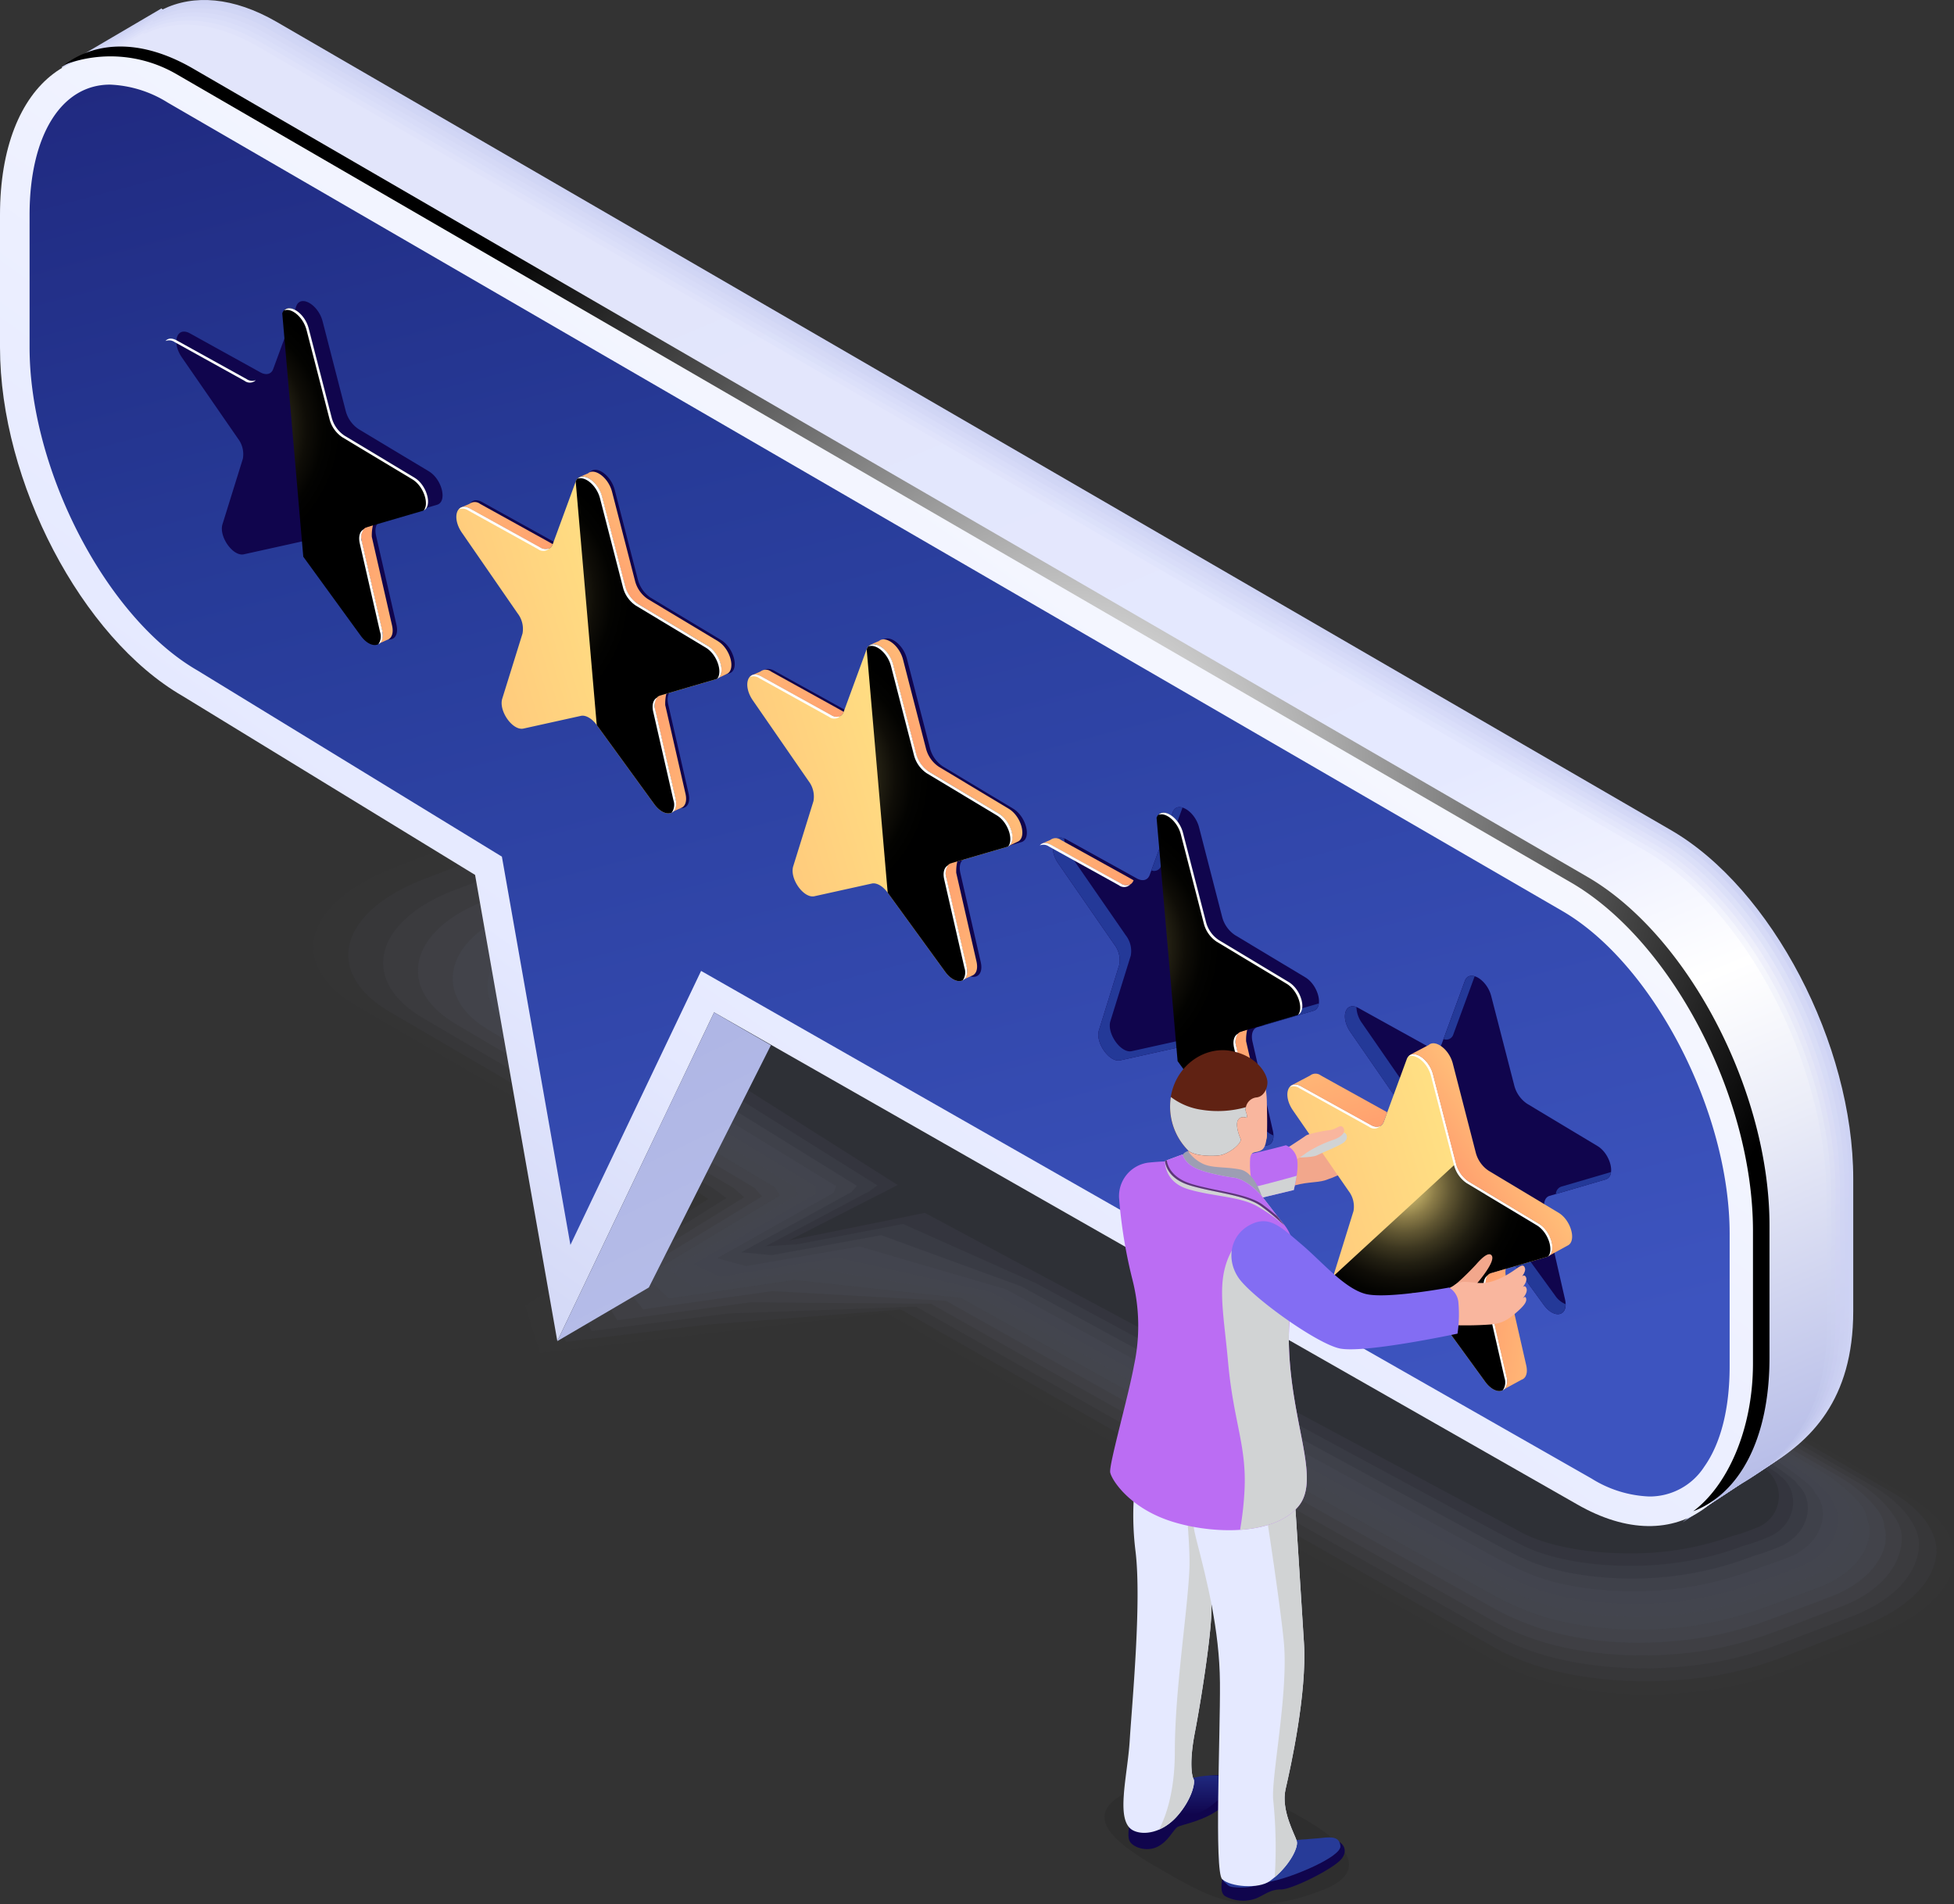 <svg xmlns="http://www.w3.org/2000/svg" xmlns:xlink="http://www.w3.org/1999/xlink" width="376.664" height="367.082" viewBox="0 0 376.664 367.082">
  <rect x="0" y="0" width="376.664" height="367.082" fill="#333333" stroke="none"/>
  <defs>
    <linearGradient id="linear-gradient" x1="0.255" y1="-0.122" x2="1.065" y2="1.526" gradientUnits="objectBoundingBox">
      <stop offset="0.152" stop-color="#d1d6f5"/>
      <stop offset="0.434" stop-color="#d2d7f6"/>
      <stop offset="0.535" stop-color="#d6daf6"/>
      <stop offset="0.722" stop-color="#c9cef1"/>
      <stop offset="0.909" stop-color="#c9cef1"/>
      <stop offset="1" stop-color="#ced3f4"/>
    </linearGradient>
    <linearGradient id="linear-gradient-2" x1="0.255" y1="-0.122" x2="1.065" y2="1.526" gradientUnits="objectBoundingBox">
      <stop offset="0.152" stop-color="#d5d9f6"/>
      <stop offset="0.434" stop-color="#d6daf8"/>
      <stop offset="0.535" stop-color="#dee2f8"/>
      <stop offset="0.682" stop-color="#cacff1"/>
      <stop offset="0.722" stop-color="#c4c9ef"/>
      <stop offset="0.909" stop-color="#c4c9ef"/>
      <stop offset="1" stop-color="#ced3f4"/>
    </linearGradient>
    <linearGradient id="linear-gradient-3" x1="0.255" y1="-0.122" x2="1.065" y2="1.526" gradientUnits="objectBoundingBox">
      <stop offset="0.152" stop-color="#d8dcf8"/>
      <stop offset="0.434" stop-color="#dadefa"/>
      <stop offset="0.518" stop-color="#e4e6fa"/>
      <stop offset="0.535" stop-color="#e7e9fa"/>
      <stop offset="0.636" stop-color="#d3d6f3"/>
      <stop offset="0.722" stop-color="#bfc4ed"/>
      <stop offset="0.909" stop-color="#bfc4ed"/>
      <stop offset="0.98" stop-color="#c9cef1"/>
      <stop offset="1" stop-color="#ced3f3"/>
    </linearGradient>
    <linearGradient id="linear-gradient-4" x1="0.255" y1="-0.122" x2="1.065" y2="1.526" gradientUnits="objectBoundingBox">
      <stop offset="0.152" stop-color="#dbdff9"/>
      <stop offset="0.434" stop-color="#dde2fb"/>
      <stop offset="0.499" stop-color="#e7e9fb"/>
      <stop offset="0.535" stop-color="#eff0fb"/>
      <stop offset="0.613" stop-color="#dbdef4"/>
      <stop offset="0.722" stop-color="#b9c0ea"/>
      <stop offset="0.909" stop-color="#b9c0ea"/>
      <stop offset="0.966" stop-color="#c3c9ee"/>
      <stop offset="1" stop-color="#cdd2f3"/>
    </linearGradient>
    <linearGradient id="linear-gradient-5" x1="0.255" y1="-0.122" x2="1.065" y2="1.526" gradientUnits="objectBoundingBox">
      <stop offset="0.152" stop-color="#dfe2fa"/>
      <stop offset="0.434" stop-color="#e1e5fd"/>
      <stop offset="0.49" stop-color="#ebedfd"/>
      <stop offset="0.535" stop-color="#f7f8fd"/>
      <stop offset="0.6" stop-color="#e3e6f6"/>
      <stop offset="0.722" stop-color="#b4bbe8"/>
      <stop offset="0.909" stop-color="#b4bbe8"/>
      <stop offset="0.957" stop-color="#bec4ec"/>
      <stop offset="1" stop-color="#cdd2f3"/>
    </linearGradient>
    <linearGradient id="linear-gradient-6" x1="0.255" y1="-0.122" x2="1.065" y2="1.526" gradientUnits="objectBoundingBox">
      <stop offset="0.152" stop-color="#e2e5fb"/>
      <stop offset="0.434" stop-color="#e5e9ff"/>
      <stop offset="0.483" stop-color="#eff1ff"/>
      <stop offset="0.535" stop-color="#fff"/>
      <stop offset="0.59" stop-color="#ebedf8"/>
      <stop offset="0.702" stop-color="#b8bee8"/>
      <stop offset="0.722" stop-color="#afb6e5"/>
      <stop offset="0.909" stop-color="#afb6e5"/>
      <stop offset="0.95" stop-color="#b9c0ea"/>
      <stop offset="1" stop-color="#cdd2f3"/>
    </linearGradient>
    <linearGradient id="linear-gradient-7" x1="-0.121" y1="1.27" x2="0.728" y2="0.217" gradientUnits="objectBoundingBox">
      <stop offset="0" stop-color="#afb6e5"/>
      <stop offset="0.145" stop-color="#b5bce8"/>
      <stop offset="0.349" stop-color="#c7cdf0"/>
      <stop offset="0.581" stop-color="#e5e9ff"/>
      <stop offset="0.855" stop-color="#f4f6ff"/>
      <stop offset="1" stop-color="#fff"/>
    </linearGradient>
    <linearGradient id="linear-gradient-8" x1="0.663" y1="1.015" x2="0.08" y2="-0.83" gradientUnits="objectBoundingBox">
      <stop offset="0.025" stop-color="#3d54bf"/>
      <stop offset="0.409" stop-color="#273b98"/>
      <stop offset="1" stop-color="#12054e"/>
      <stop offset="1" stop-color="#10054d"/>
    </linearGradient>
    <linearGradient id="linear-gradient-9" x1="0.378" y1="0.165" x2="1.847" y2="4.807" gradientUnits="objectBoundingBox">
      <stop offset="0" stop-color="#afb6e5"/>
      <stop offset="0.145" stop-color="#b5bce8"/>
      <stop offset="0.349" stop-color="#c7cdf0"/>
      <stop offset="0.581" stop-color="#e5e9ff"/>
      <stop offset="0.955" stop-color="#f4f4fb"/>
      <stop offset="1" stop-color="#f7f6fb"/>
    </linearGradient>
    <radialGradient id="radial-gradient" cx="0.606" cy="0.502" r="0.532" gradientTransform="translate(0.07) scale(0.859 1)" gradientUnits="objectBoundingBox">
      <stop offset="0" stop-color="#fff"/>
      <stop offset="1"/>
    </radialGradient>
    <linearGradient id="linear-gradient-10" x1="4.204" y1="1.497" x2="-0.326" y2="0.283" gradientUnits="objectBoundingBox">
      <stop offset="0" stop-color="#ffe585"/>
      <stop offset="1" stop-color="#ff9e6e"/>
    </linearGradient>
    <linearGradient id="linear-gradient-11" x1="-1.012" y1="-2.589" x2="0.83" y2="1.184" xlink:href="#linear-gradient-10"/>
    <linearGradient id="linear-gradient-12" x1="0.866" y1="0.171" x2="0.314" y2="0.656" xlink:href="#linear-gradient-10"/>
    <linearGradient id="linear-gradient-13" x1="0.81" y1="0.395" x2="-0.96" y2="1.068" xlink:href="#linear-gradient-10"/>
    <radialGradient id="radial-gradient-2" cx="0.081" cy="0.401" r="0.385" gradientTransform="translate(-0.657) scale(2.314 1)" gradientUnits="objectBoundingBox">
      <stop offset="0" stop-color="#ffe585"/>
      <stop offset="0.015" stop-color="#f6dd80"/>
      <stop offset="0.132" stop-color="#bdaa63"/>
      <stop offset="0.252" stop-color="#8b7c48"/>
      <stop offset="0.373" stop-color="#605632"/>
      <stop offset="0.494" stop-color="#3d3720"/>
      <stop offset="0.617" stop-color="#221f12"/>
      <stop offset="0.741" stop-color="#0f0d07"/>
      <stop offset="0.867" stop-color="#030301"/>
      <stop offset="1"/>
    </radialGradient>
    <linearGradient id="linear-gradient-14" x1="4.204" y1="1.497" x2="-0.325" y2="0.283" xlink:href="#linear-gradient-10"/>
    <linearGradient id="linear-gradient-15" x1="-1.012" y1="-2.589" x2="0.831" y2="1.184" xlink:href="#linear-gradient-10"/>
    <radialGradient id="radial-gradient-3" cx="0.081" cy="0.401" r="0.385" xlink:href="#radial-gradient-2"/>
    <linearGradient id="linear-gradient-18" x1="4.204" y1="1.497" x2="-0.326" y2="0.283" xlink:href="#linear-gradient-10"/>
    <linearGradient id="linear-gradient-19" x1="-1.012" y1="-2.589" x2="0.831" y2="1.184" xlink:href="#linear-gradient-10"/>
    <radialGradient id="radial-gradient-4" cx="0.055" cy="0.363" r="0.385" xlink:href="#radial-gradient-2"/>
    <linearGradient id="linear-gradient-22" x1="4.204" y1="1.497" x2="-0.326" y2="0.283" xlink:href="#linear-gradient-10"/>
    <radialGradient id="radial-gradient-5" cx="0.068" cy="0.363" r="0.385" xlink:href="#radial-gradient-2"/>
    <radialGradient id="radial-gradient-6" cx="0.341" cy="1.257" r="1.226" gradientTransform="matrix(-0.437, 0.559, 0.295, 0.829, -494.057, 197.594)" gradientUnits="objectBoundingBox">
      <stop offset="0.03" stop-color="#fedfcb"/>
      <stop offset="0.778" stop-color="#f9b69e"/>
      <stop offset="0.995" stop-color="#f2a78c"/>
    </radialGradient>
    <radialGradient id="radial-gradient-7" cx="0.332" cy="0.097" r="0.54" gradientTransform="translate(-0.018) scale(1.036 1)" xlink:href="#radial-gradient-2"/>
    <linearGradient id="linear-gradient-27" x1="3.374" y1="1.503" x2="-0.183" y2="0.275" xlink:href="#linear-gradient-10"/>
    <linearGradient id="linear-gradient-28" x1="-0.941" y1="-2.242" x2="0.835" y2="1.104" xlink:href="#linear-gradient-10"/>
    <linearGradient id="linear-gradient-29" x1="0.891" y1="0.138" x2="0.301" y2="0.673" xlink:href="#linear-gradient-10"/>
    <radialGradient id="radial-gradient-8" cx="0.616" cy="-0.927" r="1.845" gradientTransform="matrix(-0.451, 0.629, 0.364, 0.778, -792.919, 353.432)" gradientUnits="objectBoundingBox">
      <stop offset="0.03" stop-color="#fedfcb"/>
      <stop offset="1" stop-color="#f9b69e"/>
    </radialGradient>
    <linearGradient id="linear-gradient-30" x1="-148.834" y1="-18.052" x2="-147.812" y2="-18.052" gradientUnits="objectBoundingBox">
      <stop offset="0.025" stop-color="#836df3"/>
      <stop offset="0.985" stop-color="#bb6df3"/>
    </linearGradient>
    <linearGradient id="linear-gradient-31" x1="-130.823" y1="0.652" x2="-130.823" y2="-0.311" gradientUnits="objectBoundingBox">
      <stop offset="0.025" stop-color="#10054d"/>
      <stop offset="0.985" stop-color="#273b98"/>
    </linearGradient>
    <linearGradient id="linear-gradient-32" x1="-151.035" y1="0.5" x2="-150.035" y2="0.5" gradientUnits="objectBoundingBox">
      <stop offset="0.01" stop-color="#97a0de"/>
      <stop offset="0.16" stop-color="#9da5df"/>
      <stop offset="0.364" stop-color="#afb6e5"/>
      <stop offset="0.522" stop-color="#b5bce8"/>
      <stop offset="0.745" stop-color="#c7cdf0"/>
      <stop offset="1" stop-color="#e5e9ff"/>
    </linearGradient>
    <linearGradient id="linear-gradient-33" x1="-114.681" y1="0.849" x2="-114.484" y2="-0.51" xlink:href="#linear-gradient-31"/>
    <linearGradient id="linear-gradient-34" x1="-119.451" y1="0.5" x2="-118.451" y2="0.5" xlink:href="#linear-gradient-32"/>
    <radialGradient id="radial-gradient-9" cx="0.817" cy="0.424" r="0.618" gradientTransform="matrix(-1.345, 0, 0, 1, -332.817, 0)" xlink:href="#radial-gradient-8"/>
    <linearGradient id="linear-gradient-35" x1="-136.59" y1="0.953" x2="-137.132" y2="0.067" gradientUnits="objectBoundingBox">
      <stop offset="0.035" stop-color="#602213"/>
      <stop offset="0.571" stop-color="#6c310d"/>
      <stop offset="1" stop-color="#7a4108"/>
    </linearGradient>
    <linearGradient id="linear-gradient-36" x1="-166.959" y1="0.983" x2="-167.165" y2="0.348" gradientUnits="objectBoundingBox">
      <stop offset="0.035" stop-color="#9d9eb3"/>
      <stop offset="0.581" stop-color="#d4d1d8"/>
      <stop offset="1" stop-color="#eeebf2"/>
    </linearGradient>
    <linearGradient id="linear-gradient-37" x1="-68.042" y1="0.5" x2="-67.042" y2="0.5" xlink:href="#linear-gradient-30"/>
    <linearGradient id="linear-gradient-38" x1="-111.883" y1="1.689" x2="-111.478" y2="-0.055" xlink:href="#linear-gradient-30"/>
    <radialGradient id="radial-gradient-10" cx="0.456" cy="0.618" r="0.736" gradientTransform="matrix(-0.548, 0, 0, 1, -172.742, 0)" xlink:href="#radial-gradient"/>
    <radialGradient id="radial-gradient-11" cx="-0.182" cy="-0.284" r="1.766" gradientTransform="matrix(-0.77, -0.462, 0.402, -0.887, 1068.742, 554.115)" xlink:href="#radial-gradient-6"/>
    <radialGradient id="radial-gradient-12" cx="0.497" cy="1.041" r="1.042" gradientTransform="matrix(-0.306, -0.874, 0.549, -0.486, 205.443, 197.781)" gradientUnits="objectBoundingBox">
      <stop offset="0.03" stop-color="#feeadd"/>
      <stop offset="1" stop-color="#f9b69e"/>
    </radialGradient>
    <linearGradient id="linear-gradient-39" x1="41.651" y1="-4.95" x2="41.9" y2="-5.725" xlink:href="#linear-gradient-30"/>
  </defs>
  <g id="IMAGE" transform="translate(-375.957 -83.083)">
    <g id="Group_11803" data-name="Group 11803" transform="translate(436.398 239.156)" opacity="0.5">
      <path id="Path_25795" data-name="Path 25795" d="M726.07,325.151,616.506,262.1,506.94,199.046c-13.6-7.873-38.728-8.733-56.117-1.922l-17.139,6.714c-17.386,6.811-20.454,18.714-6.848,26.585l64.18,37.311-31.823,20.424,2.828,9.048,66.668-7.756,117.278,67.079c13.6,7.873,38.728,8.733,56.114,1.922l17.139-6.712C736.609,344.926,739.675,333.024,726.07,325.151Z" transform="translate(-418.341 -192.529)" fill="#969dc5" opacity="0.024"/>
      <path id="Path_25796" data-name="Path 25796" d="M437.47,205.114c.2-.081,2.52-.964,2.52-.964.265-.1,13.723-5.336,14.048-5.389a66.364,66.364,0,0,1,14.958-3.578c11.075-1.386,22.816-.473,31.892,2.581a41.486,41.486,0,0,1,7.48,3.318l106.153,61.1,2.94,1.693,103.21,59.407c5.475,3.169,8.617,7.511,8.5,11.4-.147,5.137-4.737,10.657-14.005,14.29-.364.145-6.309,2.451-6.309,2.451-.214.083-10.146,3.949-10.4,4a67.846,67.846,0,0,1-16.784,3.813h0c-10.39,1.074-21.206.155-29.74-2.621a42.429,42.429,0,0,1-8.064-3.5l-69.831-39.77-44.462-25.322-37.4,2.909-27.2,3.318-3.169-8.1,30.648-19.444-2.979-1.934-58.2-33.994a27.855,27.855,0,0,1-2.786-1.847C418.743,221.489,422.3,211.058,437.47,205.114Z" transform="translate(-416.336 -191.667)" fill="#8b92b7" opacity="0.067"/>
      <path id="Path_25797" data-name="Path 25797" d="M441.255,206.393c.409-.163,2.369-.881,2.369-.881.532-.208,12.978-5.005,13.629-5.111a65.715,65.715,0,0,1,14.506-3.3c10.824-1.246,22.185-.262,30.825,2.759a42.944,42.944,0,0,1,7.21,3.263l102.742,59.153,2.848,1.64,99.887,57.509c4.927,2.851,8.475,7.268,8.54,10.774.091,4.924-3.847,10.553-12.69,14.023-.729.292-6.142,2.366-6.142,2.366-.428.167-9.63,3.721-10.138,3.823a67.218,67.218,0,0,1-16.357,3.552h0c-10.21.965-20.739-.023-28.89-2.8a44.565,44.565,0,0,1-7.818-3.452l-68.009-38.557-43.3-24.549-36.1,1.313L467.931,291.3l-3.508-7.16L493.9,265.68l-2.477-1.842-55.711-32.7a29.3,29.3,0,0,1-2.671-1.765C423.684,222.271,426.944,212.007,441.255,206.393Z" transform="translate(-414.332 -190.807)" fill="#8086a9" opacity="0.11"/>
      <path id="Path_25798" data-name="Path 25798" d="M445.04,207.676c.613-.245,2.219-.8,2.219-.8.8-.311,12.231-4.673,13.206-4.831a65.1,65.1,0,0,1,14.053-3.027c10.574-1.108,21.556-.051,29.76,2.938a44.832,44.832,0,0,1,6.94,3.209l99.331,57.2,2.755,1.587L709.87,319.56c4.379,2.534,8.359,7.037,8.575,10.145.331,4.747-2.956,10.45-11.374,13.76-1.094.436-5.977,2.279-5.977,2.279-.64.251-9.111,3.494-9.874,3.646a66.5,66.5,0,0,1-15.929,3.29h0c-10.028.86-20.268-.2-28.039-2.969a47.125,47.125,0,0,1-7.572-3.4l-66.185-37.345-42.141-23.776-34.789-.281-25.677,3.451-3.85-6.218,28.3-17.483-1.977-1.754-53.215-31.41c-.777-.451-1.921-1.206-2.554-1.683C428.626,223.054,431.585,212.958,445.04,207.676Z" transform="translate(-412.327 -189.949)" fill="#757b9b" opacity="0.154"/>
      <path id="Path_25799" data-name="Path 25799" d="M448.826,208.958c.819-.327,2.068-.719,2.068-.719,1.064-.416,11.487-4.342,12.787-4.553a64.548,64.548,0,0,1,13.6-2.751c10.324-.97,20.926.158,28.693,3.114a47.77,47.77,0,0,1,6.674,3.153l95.917,55.253,2.664,1.534L704.471,317.7c3.832,2.217,8.8,6.8,8.61,9.516,1.455,4.411-2.066,10.347-10.059,13.493-1.458.583-5.81,2.193-5.81,2.193-.856.335-8.595,3.266-9.611,3.469a65.917,65.917,0,0,1-15.5,3.029h0c-9.831.924-19.8-.381-27.187-3.143a50.365,50.365,0,0,1-7.325-3.353l-64.361-36.13-40.98-23L498.761,281.9l-24.916,3.515-4.191-5.273,27.126-16.5-1.477-1.664-50.718-30.116c-.682-.394-1.884-1.186-2.44-1.6C433.569,223.837,436.227,213.911,448.826,208.958Z" transform="translate(-410.324 -189.092)" fill="#6a708d" opacity="0.197"/>
      <path id="Path_25800" data-name="Path 25800" d="M452.613,210.246a17.5,17.5,0,0,1,1.918-.636c1.329-.521,10.739-4.011,12.365-4.275a63.553,63.553,0,0,1,13.149-2.476c10.072-.853,20.294.369,27.626,3.294a51.275,51.275,0,0,1,6.4,3.1l92.506,53.3,2.57,1.482,89.919,51.812c3.286,1.9,8.813,6.557,8.646,8.887,1.915,4.17-1.175,10.245-8.743,13.228-1.823.729-5.644,2.109-5.644,2.109-1.068.418-8.076,3.036-9.346,3.291a65.328,65.328,0,0,1-15.075,2.766h0c-9.664.645-19.328-.559-26.336-3.317a55.213,55.213,0,0,1-7.08-3.3l-62.537-34.916-39.819-22.232-32.178-3.47L476.8,282.473l-4.53-4.328,25.951-15.525-.975-1.574-48.224-28.823c-.583-.338-1.847-1.168-2.324-1.522C438.512,224.626,440.87,214.868,452.613,210.246Z" transform="translate(-408.321 -188.241)" fill="#5f647f" opacity="0.24"/>
      <path id="Path_25801" data-name="Path 25801" d="M456.4,211.536a8.269,8.269,0,0,1,1.767-.555c1.593-.625,9.994-3.681,11.944-4a63.088,63.088,0,0,1,12.7-2.2c9.822-.716,19.663.578,26.561,3.471a56.859,56.859,0,0,1,6.135,3.042l89.1,51.354,2.477,1.427,86.6,49.912c2.738,1.584,8.82,6.317,8.68,8.26,2.376,3.926-.284,10.14-7.428,12.963-2.185.874-5.476,2.022-5.476,2.022-1.282.5-7.559,2.809-9.084,3.114a64.871,64.871,0,0,1-14.645,2.506h0c-9.483.536-18.861-.737-25.486-3.491a61.531,61.531,0,0,1-6.834-3.253l-60.714-33.7-38.658-21.46-30.872-5.064-23.394,3.648-4.871-3.385L499.666,261.6l-.475-1.484-45.728-27.531c-.486-.281-1.808-1.145-2.207-1.439C443.457,225.417,445.511,215.827,456.4,211.536Z" transform="translate(-406.319 -187.39)" fill="#555971" opacity="0.284"/>
      <path id="Path_25802" data-name="Path 25802" d="M460.191,212.827c1.432-.57,1.616-.473,1.616-.473,1.86-.727,9.248-3.348,11.524-3.718a63.007,63.007,0,0,1,12.244-1.924c9.573-.576,19.033.789,25.495,3.649a64.876,64.876,0,0,1,5.867,2.988l85.683,49.4L605,264.126l83.274,48.014c2.19,1.266,8.827,6.075,8.716,7.629,2.835,3.685.606,10.039-6.113,12.7-2.55,1.02-5.311,1.937-5.311,1.937-1.494.586-7.04,2.581-8.82,2.938a64.517,64.517,0,0,1-14.217,2.243h0c-9.3.429-18.39-.915-24.635-3.665a71.806,71.806,0,0,1-6.588-3.2l-58.889-32.488-37.5-20.687-29.566-6.66L482.722,276.6l-5.212-2.441,23.6-13.564.026-1.4L457.9,232.958c-.389-.225-1.771-1.125-2.092-1.359C448.4,226.207,450.156,216.787,460.191,212.827Z" transform="translate(-404.318 -186.542)" fill="#4a4d63" opacity="0.327"/>
      <path id="Path_25803" data-name="Path 25803" d="M463.981,214.121c1.636-.652,1.466-.391,1.466-.391a84.741,84.741,0,0,1,11.1-3.44,63.184,63.184,0,0,1,11.79-1.648c9.323-.435,18.4,1,24.429,3.827.777.252,4.974,2.571,5.6,2.933l82.272,47.452,2.292,1.322,79.953,46.115c1.643.951,8.834,5.835,8.75,7,3.3,3.444,1.5,9.937-4.8,12.432-2.915,1.166-5.144,1.852-5.144,1.852a77.235,77.235,0,0,1-8.558,2.759,64.255,64.255,0,0,1-13.79,1.982h0c-9.119.322-17.919-1.1-23.783-3.839-.837-.262-5.677-2.768-6.341-3.153l-57.067-31.274-36.338-19.914-28.259-8.252-21.872,3.778-5.551-1.5,22.426-12.585.526-1.306-40.736-24.944c-.292-.17-1.736-1.1-1.978-1.278C453.344,227,454.8,217.751,463.981,214.121Z" transform="translate(-402.319 -185.697)" fill="#3f4255" opacity="0.37"/>
      <path id="Path_25804" data-name="Path 25804" d="M467.773,215.419c1.841-.734,1.315-.309,1.315-.309a69.617,69.617,0,0,1,10.682-3.16,63.9,63.9,0,0,1,11.34-1.373c9.074-.278,17.771,1.209,23.363,4.006.518.168,4.913,2.635,5.328,2.876l78.861,45.5,2.2,1.269,76.63,44.217c1.1.633,8.841,5.594,8.786,6.371,3.755,3.2,2.387,9.832-3.482,12.165a49.861,49.861,0,0,1-4.978,1.767,63.819,63.819,0,0,1-21.656,4.3h0c-8.938.215-17.45-1.273-22.932-4.013-.558-.174-5.653-2.845-6.1-3.1l-55.243-30.061L536.71,276.736l-26.953-9.848-21.111,3.845-5.892-.555L504,258.573l1.028-1.215L466.791,233.7c-.2-.113-1.7-1.081-1.861-1.2C458.29,227.8,459.449,218.717,467.773,215.419Z" transform="translate(-400.321 -184.855)" fill="#343747" opacity="0.413"/>
      <path id="Path_25805" data-name="Path 25805" d="M471.567,216.721c2.046-.816,1.165-.227,1.165-.227a57.881,57.881,0,0,1,10.262-2.882,64.538,64.538,0,0,1,10.886-1.1c8.824-.138,17.142,1.42,22.3,4.184.258.084,4.851,2.7,5.058,2.822l75.45,43.552,2.106,1.216L672.1,306.607c.548.317,8.849,5.355,8.82,5.743,4.217,2.959,3.278,9.73-2.166,11.9a33.083,33.083,0,0,1-4.811,1.68,54.466,54.466,0,0,1-8.03,2.406,64.162,64.162,0,0,1-12.936,1.459h0c-8.756.107-16.98-1.452-22.081-4.188-.279-.087-5.629-2.922-5.849-3.05L571.625,293.71l-34.016-18.37L511.961,263.9l-20.351,3.91-6.232.389,20.076-10.625,1.529-1.125-35.746-22.36c-.1-.057-1.664-1.058-1.745-1.115C463.237,228.6,464.1,219.69,471.567,216.721Z" transform="translate(-398.325 -184.018)" fill="#292b39" opacity="0.457"/>
      <path id="Path_25806" data-name="Path 25806" d="M649.82,326.54c-8.576,0-16.512-1.63-21.231-4.361l-57.2-30.634-57.2-30.635-26.16,5.311,20.93-10.682-34.881-22.1a8.648,8.648,0,0,1,1.309-15.41c2.25-.9,1.015-.144,1.015-.144a57.164,57.164,0,0,1,20.274-3.425c8.575,0,16.512,1.63,21.231,4.361l78.841,45.533,78.841,45.533a6.488,6.488,0,0,1-.85,11.635c-4.009,1.6-4.646,1.594-4.646,1.594a57.154,57.154,0,0,1-20.272,3.425Z" transform="translate(-396.357 -183.186)" fill="#1e202b" opacity="0.5"/>
    </g>
    <g id="Group_11820" data-name="Group 11820" transform="translate(375.957 83.083)">
      <g id="Group_11804" data-name="Group 11804" transform="translate(8.482)">
        <path id="Path_25807" data-name="Path 25807" d="M694.471,243.085,425.7,87.287c-8.319-4.8-15.952-5.339-21.974-2.377l-.191-.208L384.31,95.987l.071.237c6.193-3.686,14.293-3.448,23.19,1.688l268.775,155.8c19.425,11.216,35.173,41.3,35.173,67.206v25.529c0,12.589-3.74,21.834-9.8,26.761l10.719-7.059c9.01-5.165,17.2-13.2,17.2-30.329V310.287C729.644,284.388,713.9,254.3,694.471,243.085Z" transform="translate(-380.88 -83.083)" fill="#ced3f4"/>
        <path id="Path_25808" data-name="Path 25808" d="M693.816,243.51,425.262,87.839c-8.312-4.8-15.939-5.335-21.955-2.376l-.191-.207L383.909,96.532l.071.237c6.189-3.683,14.282-3.445,23.171,1.687L675.705,254.126c19.41,11.207,35.144,41.269,35.144,67.152v25.509c0,12.578-3.738,21.814-9.787,26.738l10.709-7.053c9-5.161,17.187-13.185,17.187-30.3v-25.51C728.959,284.779,713.226,254.714,693.816,243.51Z" transform="translate(-381.051 -82.846)" fill="url(#linear-gradient)"/>
        <path id="Path_25809" data-name="Path 25809" d="M693.161,243.933,424.827,88.391c-8.305-4.8-15.924-5.329-21.937-2.373l-.191-.208L383.508,97.077l.071.237c6.183-3.681,14.27-3.442,23.151,1.686L675.066,254.543c19.394,11.2,35.114,41.235,35.114,67.095v25.489c0,12.568-3.735,21.8-9.778,26.717l10.7-7.047c9-5.157,17.172-13.174,17.172-30.279v-25.49C728.276,285.169,712.555,255.13,693.161,243.933Z" transform="translate(-381.222 -82.61)" fill="url(#linear-gradient-2)"/>
        <path id="Path_25810" data-name="Path 25810" d="M692.506,244.358,424.393,88.943c-8.3-4.791-15.912-5.325-21.919-2.37l-.191-.208L383.108,97.621l.07.237c6.179-3.678,14.259-3.44,23.133,1.684L674.425,254.958c19.378,11.189,35.086,41.2,35.086,67.04v25.467c0,12.558-3.73,21.78-9.77,26.7l10.692-7.042c8.988-5.152,17.158-13.162,17.158-30.255V311.4C727.592,285.56,711.884,255.545,692.506,244.358Z" transform="translate(-381.392 -82.373)" fill="url(#linear-gradient-3)"/>
        <path id="Path_25811" data-name="Path 25811" d="M691.851,244.783,423.958,89.494c-8.291-4.787-15.9-5.32-21.9-2.369l-.191-.208L382.707,98.166l.07.237c6.175-3.675,14.247-3.437,23.114,1.683L673.786,255.374c19.361,11.179,35.056,41.168,35.056,66.985V347.8c0,12.548-3.728,21.763-9.761,26.674l10.682-7.036c8.981-5.148,17.145-13.152,17.145-30.23V311.766C726.908,285.951,711.212,255.96,691.851,244.783Z" transform="translate(-381.563 -82.136)" fill="url(#linear-gradient-4)"/>
        <path id="Path_25812" data-name="Path 25812" d="M691.2,245.207,423.524,90.046c-8.285-4.783-15.886-5.316-21.884-2.367l-.191-.207-19.143,11.24.07.235c6.169-3.672,14.236-3.434,23.1,1.681l267.674,155.16c19.346,11.17,35.029,41.135,35.029,66.93v25.426c0,12.536-3.726,21.743-9.755,26.651l10.675-7.03c8.974-5.144,17.131-13.141,17.131-30.2V312.134C726.225,286.342,710.542,256.375,691.2,245.207Z" transform="translate(-381.734 -81.9)" fill="url(#linear-gradient-5)"/>
        <path id="Path_25813" data-name="Path 25813" d="M690.541,245.632,423.089,90.6c-8.278-4.779-15.873-5.312-21.865-2.364l-.19-.207-19.129,11.23.07.235c6.165-3.669,14.225-3.431,23.077,1.68L672.5,256.206c19.331,11.16,35,41.1,35,66.875v25.4c0,12.526-3.722,21.726-9.747,26.63l10.667-7.025c8.965-5.139,17.115-13.131,17.115-30.18v-25.4C725.54,286.733,709.871,256.79,690.541,245.632Z" transform="translate(-381.905 -81.663)" fill="url(#linear-gradient-6)"/>
      </g>
      <path id="Path_25814" data-name="Path 25814" d="M679.9,250.542,411.129,94.744c-19.425-11.217-35.172.689-35.172,26.59v25.532c0,25.9,15.746,55.987,35.172,67.2l56.408,34.5,15.852,89.864,30.22-63.37,166.3,94.805c19.425,11.217,35.171-.689,35.171-26.588V317.746C715.076,291.845,699.33,261.758,679.9,250.542Z" transform="translate(-375.957 -79.914)" fill="url(#linear-gradient-7)"/>
      <path id="Path_25815" data-name="Path 25815" d="M692.164,366.679a22.587,22.587,0,0,1-11.113-3.457L509.4,265.363l-25.192,52.824L471,243.338l-58.724-35.913c-17.52-10.115-32.321-38.628-32.321-62.265V119.63c0-15.253,6.085-25.108,15.505-25.108a22.593,22.593,0,0,1,11.112,3.457L675.338,253.773c17.529,10.121,32.329,38.634,32.329,62.269v25.53c0,8.143-1.686,14.832-4.878,19.344A12.519,12.519,0,0,1,692.164,366.679Z" transform="translate(-374.253 -78.21)" fill="url(#linear-gradient-8)"/>
      <path id="Path_25816" data-name="Path 25816" d="M492.467,226.258l-10.954-6.328L451.293,283.3l17.645-10.339Z" transform="translate(-343.862 -24.782)" fill="url(#linear-gradient-9)"/>
      <path id="Path_25817" data-name="Path 25817" d="M678.171,249.386,409.4,93.587c-9.648-5.57-18.384-5.426-24.739-.706a25.323,25.323,0,0,1,21.554,1.784l268.776,155.8c19.425,11.216,35.172,41.3,35.172,67.206V343.2c0,13.037-5.088,23.742-11.527,28.523,8.9-3.374,14.711-13.888,14.711-29.6v-25.53C713.344,290.69,697.6,260.6,678.171,249.386Z" transform="translate(-372.25 -80.404)" fill="url(#radial-gradient)" style="mix-blend-mode: color-dodge;isolation: isolate"/>
      <g id="Group_11807" data-name="Group 11807" transform="translate(33.995 58.038)">
        <path id="Path_25818" data-name="Path 25818" d="M427.993,127.7l4.449,17.255a6.041,6.041,0,0,0,2.484,3.507l13.549,8.138c2.547,1.53,3.6,5.854,1.569,6.448l-10.8,3.159c-.9.262-1.275,1.38-.948,2.8l3.923,17.148c.739,3.226-2.016,3.932-4.108,1.054l-11.122-15.3c-.924-1.271-2.149-1.978-3.072-1.773L412.8,172.595c-2.093.463-4.847-3.424-4.11-5.8l3.924-12.617a4.93,4.93,0,0,0-.948-3.9l-10.8-15.628c-2.032-2.939-.98-6.048,1.569-4.636l13.547,7.5c1.125.623,2.116.369,2.484-.636l4.449-12.118C423.752,122.488,427.157,124.454,427.993,127.7Z" transform="translate(-399.796 -123.782)" fill="#10054d"/>
        <path id="Path_25819" data-name="Path 25819" d="M467.485,150.5l4.449,17.256a6.033,6.033,0,0,0,2.484,3.505l13.547,8.138c2.548,1.532,3.6,5.854,1.569,6.448l-10.8,3.16c-.9.261-1.275,1.38-.95,2.8l3.924,17.148c.737,3.226-2.016,3.932-4.108,1.052l-11.123-15.3c-.923-1.269-2.148-1.976-3.07-1.773l-11.123,2.46c-2.092.462-4.847-3.424-4.108-5.8l3.924-12.617a4.936,4.936,0,0,0-.95-3.9l-10.8-15.628c-2.031-2.939-.978-6.048,1.57-4.636l13.547,7.505c1.124.623,2.115.368,2.484-.637l4.449-12.117C463.244,145.288,466.648,147.255,467.485,150.5Z" transform="translate(-382.971 -114.069)" fill="#10054d"/>
        <path id="Path_25820" data-name="Path 25820" d="M506.976,173.3l4.449,17.255a6.041,6.041,0,0,0,2.484,3.507l13.549,8.138c2.547,1.53,3.6,5.854,1.569,6.447l-10.8,3.16c-.9.262-1.275,1.38-.948,2.8l3.923,17.148c.739,3.226-2.016,3.932-4.108,1.054l-11.122-15.3c-.924-1.271-2.149-1.978-3.072-1.774L491.78,218.2c-2.093.463-4.847-3.424-4.11-5.8l3.924-12.618a4.93,4.93,0,0,0-.948-3.9l-10.8-15.628c-2.032-2.94-.98-6.048,1.569-4.636l13.547,7.5c1.125.623,2.116.369,2.484-.636l4.449-12.118C502.735,168.09,506.14,170.055,506.976,173.3Z" transform="translate(-366.147 -104.355)" fill="#10054d"/>
        <path id="Path_25821" data-name="Path 25821" d="M546.468,196.1l4.449,17.256a6.037,6.037,0,0,0,2.484,3.505L566.948,225c2.548,1.532,3.6,5.854,1.569,6.449l-10.8,3.159c-.9.262-1.275,1.382-.95,2.8l3.924,17.148c.737,3.226-2.016,3.933-4.108,1.054l-11.123-15.3c-.923-1.269-2.148-1.977-3.07-1.773L531.271,241c-2.092.462-4.847-3.424-4.109-5.8l3.924-12.616a4.934,4.934,0,0,0-.95-3.9l-10.8-15.628c-2.031-2.939-.978-6.048,1.57-4.636l13.547,7.505c1.124.622,2.115.368,2.484-.637l4.449-12.118C542.227,190.89,545.631,192.855,546.468,196.1Z" transform="translate(-349.322 -94.642)" fill="#10054d"/>
        <path id="Path_25822" data-name="Path 25822" d="M585.959,218.9l4.449,17.255a6.04,6.04,0,0,0,2.484,3.507l13.549,8.137c2.547,1.532,3.6,5.855,1.569,6.448l-10.8,3.16c-.9.262-1.275,1.38-.948,2.8l3.923,17.148c.739,3.226-2.016,3.932-4.108,1.052l-11.122-15.3c-.924-1.271-2.149-1.978-3.072-1.774l-11.121,2.46c-2.094.463-4.847-3.424-4.11-5.8l3.924-12.618a4.93,4.93,0,0,0-.948-3.9l-10.8-15.628c-2.032-2.94-.98-6.048,1.569-4.637l13.547,7.505c1.125.623,2.116.369,2.484-.636l4.449-12.118C581.718,213.689,585.123,215.656,585.959,218.9Z" transform="translate(-332.498 -84.928)" fill="#10054d"/>
        <g id="Group_11805" data-name="Group 11805" transform="translate(168.949 97.558)">
          <path id="Path_25823" data-name="Path 25823" d="M533.476,203.512l4.121-11.224a1.39,1.39,0,0,0-1.884.876L531.6,204.376A1.414,1.414,0,0,0,533.476,203.512Z" transform="translate(-512.594 -192.195)" fill="#243998"/>
          <path id="Path_25824" data-name="Path 25824" d="M547.786,221.531a1.569,1.569,0,0,0-1,1.416l9.589-2.8a1.529,1.529,0,0,0,1.014-1.419Z" transform="translate(-506.125 -180.893)" fill="#243998"/>
          <path id="Path_25825" data-name="Path 25825" d="M558.8,252.084l-11.123-15.3c-.923-1.269-2.148-1.976-3.07-1.773l-11.123,2.46c-2.092.462-4.846-3.425-4.108-5.8l3.924-12.616a4.928,4.928,0,0,0-.95-3.9l-10.8-15.628a5.5,5.5,0,0,1-1.065-3.062c-2.236-.856-3.062,2.061-1.148,4.831l10.8,15.628a4.933,4.933,0,0,1,.95,3.9l-3.924,12.616c-.737,2.374,2.016,6.26,4.109,5.8l11.123-2.46c.923-.2,2.148.5,3.07,1.773l11.123,15.3c1.871,2.575,4.254,2.265,4.21-.135A4.406,4.406,0,0,1,558.8,252.084Z" transform="translate(-518.271 -190.441)" fill="#243998"/>
        </g>
        <g id="Group_11806" data-name="Group 11806" transform="translate(225.264 130.072)">
          <path id="Path_25826" data-name="Path 25826" d="M572.967,226.313l4.12-11.226a1.39,1.39,0,0,0-1.884.877l-4.115,11.213A1.415,1.415,0,0,0,572.967,226.313Z" transform="translate(-552.085 -214.995)" fill="#243998"/>
          <path id="Path_25827" data-name="Path 25827" d="M598.29,274.884l-11.122-15.3c-.923-1.269-2.148-1.976-3.07-1.773l-11.123,2.46c-2.092.462-4.847-3.424-4.108-5.8l3.923-12.616a4.924,4.924,0,0,0-.948-3.9l-10.8-15.628a5.508,5.508,0,0,1-1.065-3.063c-2.236-.856-3.062,2.062-1.148,4.833l10.8,15.628a4.926,4.926,0,0,1,.95,3.9l-3.923,12.618c-.739,2.373,2.015,6.26,4.108,5.8l11.121-2.46c.923-.2,2.148.5,3.072,1.774l11.122,15.3c1.871,2.575,4.254,2.266,4.211-.134A4.419,4.419,0,0,1,598.29,274.884Z" transform="translate(-557.762 -213.241)" fill="#243998"/>
          <path id="Path_25828" data-name="Path 25828" d="M587.276,244.332a1.568,1.568,0,0,0-1,1.416l9.589-2.806a1.526,1.526,0,0,0,1.013-1.419Z" transform="translate(-545.615 -203.693)" fill="#243998"/>
        </g>
      </g>
      <g id="Group_11810" data-name="Group 11810" transform="translate(144.06 123.244)">
        <g id="Group_11808" data-name="Group 11808" transform="translate(0.757)">
          <path id="Path_25829" data-name="Path 25829" d="M505.836,201.772a8.135,8.135,0,0,1,.242-2.34l-1.252.486c-.891.261-1.268,1.373-.944,2.791l3.9,17.065a2.533,2.533,0,0,1-.421,2.5l1.463-.662c.8-.258,1.266-1.218.911-2.772Z" transform="translate(-466.324 -156.76)" fill="url(#linear-gradient-10)"/>
          <path id="Path_25830" data-name="Path 25830" d="M479.378,174.9l13.483,7.47c1.118.619,2.1.366,2.473-.635l-1.2-.68-12.8-7.092a1.675,1.675,0,0,0-2.061,0l-1.761.756.016.019A1.815,1.815,0,0,1,479.378,174.9Z" transform="translate(-477.51 -167.757)" fill="url(#linear-gradient-11)"/>
          <path id="Path_25831" data-name="Path 25831" d="M520.313,202.168l-13.482-8.1a6,6,0,0,1-2.473-3.488l-4.428-17.174c-.729-2.826-3.414-4.677-4.632-3.577l-1.74.746.027.029c1.3-.7,3.708,1.085,4.392,3.739l4.426,17.174a6.009,6.009,0,0,0,2.473,3.488l13.483,8.1c2.346,1.409,3.412,5.191,1.959,6.219v0l1.751-.831C523.811,207.677,522.758,203.637,520.313,202.168Z" transform="translate(-470.673 -169.508)" fill="url(#linear-gradient-12)"/>
        </g>
        <path id="Path_25832" data-name="Path 25832" d="M505.042,174.064l4.426,17.174a6.009,6.009,0,0,0,2.473,3.488l13.483,8.1c2.535,1.523,3.582,5.825,1.562,6.417l-10.747,3.144c-.891.261-1.268,1.373-.944,2.791l3.9,17.065c.736,3.21-2.006,3.913-4.088,1.048l-11.069-15.229c-.918-1.265-2.138-1.968-3.056-1.765l-11.069,2.448c-2.082.461-4.824-3.408-4.088-5.77l3.9-12.556a4.909,4.909,0,0,0-.944-3.882l-10.746-15.552c-2.021-2.926-.974-6.019,1.561-4.615l13.483,7.47c1.118.619,2.1.366,2.473-.635l4.426-12.06C500.819,168.877,504.209,170.834,505.042,174.064Z" transform="translate(-476.979 -169.228)" fill="url(#linear-gradient-13)"/>
        <path id="Path_25833" data-name="Path 25833" d="M493.113,171.146c.833-2.269,4.222-.312,5.055,2.918l4.426,17.174a6.009,6.009,0,0,0,2.473,3.488l13.483,8.1c2.535,1.523,3.582,5.825,1.562,6.417l-10.747,3.144c-.891.261-1.268,1.373-.944,2.791l3.9,17.065c.736,3.21-2.006,3.913-4.088,1.048l-11.069-15.229Z" transform="translate(-470.106 -169.228)" fill="url(#radial-gradient-2)" style="mix-blend-mode: screen;isolation: isolate"/>
        <g id="Group_11809" data-name="Group 11809" transform="translate(0.497 0.947)">
          <path id="Path_25834" data-name="Path 25834" d="M479.091,174.94l13.483,7.47a1.661,1.661,0,0,0,2.168-.124,1.908,1.908,0,0,1-1.757-.2l-13.483-7.47c-.975-.54-1.728-.411-2.173.116A1.863,1.863,0,0,1,479.091,174.94Z" transform="translate(-477.328 -168.425)" fill="#fff"/>
          <path id="Path_25835" data-name="Path 25835" d="M504.037,202.441a2.745,2.745,0,0,1,.328-2.38c-.737.365-1.035,1.4-.739,2.7l3.906,17.067a2.652,2.652,0,0,1-.327,2.384c.694-.337,1.065-1.266.736-2.7Z" transform="translate(-466.173 -157.439)" fill="#fff"/>
          <path id="Path_25836" data-name="Path 25836" d="M518.486,202.822,505,194.722a6.009,6.009,0,0,1-2.473-3.488L498.1,174.061c-.752-2.911-3.571-4.776-4.732-3.458,1.315-.6,3.649,1.171,4.321,3.778l4.428,17.172a6,6,0,0,0,2.473,3.49l13.482,8.1c2.2,1.319,3.273,4.723,2.207,5.994C521.968,208.275,520.913,204.281,518.486,202.822Z" transform="translate(-470.493 -170.172)" fill="#fff"/>
        </g>
      </g>
      <g id="Group_11813" data-name="Group 11813" transform="translate(199.936 155.711)">
        <g id="Group_11811" data-name="Group 11811" transform="translate(0.757)">
          <path id="Path_25837" data-name="Path 25837" d="M545.019,224.538a8.172,8.172,0,0,1,.242-2.339l-1.251.486c-.893.261-1.269,1.373-.945,2.789l3.906,17.067a2.533,2.533,0,0,1-.421,2.5l1.462-.66c.8-.26,1.268-1.219.911-2.772Z" transform="translate(-505.507 -179.527)" fill="url(#linear-gradient-14)"/>
          <path id="Path_25838" data-name="Path 25838" d="M518.561,197.667l13.483,7.468c1.119.62,2.1.368,2.473-.633l-1.2-.68-12.8-7.092a1.675,1.675,0,0,0-2.061,0l-1.761.756.017.019A1.812,1.812,0,0,1,518.561,197.667Z" transform="translate(-516.693 -190.524)" fill="url(#linear-gradient-15)"/>
          <path id="Path_25839" data-name="Path 25839" d="M559.5,224.934l-13.483-8.1a6.017,6.017,0,0,1-2.473-3.49l-4.428-17.172c-.729-2.826-3.414-4.677-4.632-3.576l-1.738.744.026.03c1.3-.7,3.708,1.085,4.392,3.739l4.428,17.172a6,6,0,0,0,2.473,3.49l13.482,8.1c2.346,1.409,3.413,5.191,1.959,6.219v0l1.753-.83C562.993,230.444,561.941,226.4,559.5,224.934Z" transform="translate(-509.855 -192.275)" fill="url(#linear-gradient-12)"/>
        </g>
        <path id="Path_25840" data-name="Path 25840" d="M544.225,196.831,548.652,214a6,6,0,0,0,2.473,3.489l13.482,8.1c2.537,1.523,3.584,5.825,1.562,6.417l-10.745,3.144c-.893.261-1.269,1.373-.945,2.789l3.906,17.067c.734,3.21-2.007,3.912-4.088,1.048l-11.07-15.23c-.918-1.263-2.138-1.968-3.056-1.764L529.1,241.511c-2.082.461-4.823-3.407-4.088-5.77l3.9-12.556a4.906,4.906,0,0,0-.944-3.88l-10.747-15.554c-2.021-2.925-.974-6.018,1.561-4.613l13.483,7.468c1.119.62,2.1.368,2.473-.633l4.428-12.06C540,191.644,543.392,193.6,544.225,196.831Z" transform="translate(-516.162 -191.995)" fill="url(#linear-gradient-13)"/>
        <path id="Path_25841" data-name="Path 25841" d="M532.3,193.913c.833-2.269,4.221-.312,5.054,2.918L541.779,214a6,6,0,0,0,2.473,3.489l13.482,8.1c2.537,1.523,3.584,5.825,1.562,6.417l-10.745,3.144c-.893.261-1.269,1.373-.945,2.789l3.906,17.067c.734,3.21-2.007,3.912-4.088,1.048l-11.07-15.23Z" transform="translate(-509.288 -191.995)" fill="url(#radial-gradient-3)" style="mix-blend-mode: screen;isolation: isolate"/>
        <g id="Group_11812" data-name="Group 11812" transform="translate(0.497 0.947)">
          <path id="Path_25842" data-name="Path 25842" d="M518.275,197.707l13.482,7.468a1.659,1.659,0,0,0,2.168-.123,1.91,1.91,0,0,1-1.757-.2l-13.483-7.468c-.975-.54-1.728-.411-2.173.116A1.866,1.866,0,0,1,518.275,197.707Z" transform="translate(-516.511 -191.192)" fill="#fff"/>
          <path id="Path_25843" data-name="Path 25843" d="M543.219,225.207a2.752,2.752,0,0,1,.328-2.38c-.737.366-1.035,1.4-.737,2.7l3.9,17.065a2.657,2.657,0,0,1-.325,2.386c.693-.337,1.064-1.266.736-2.7Z" transform="translate(-505.356 -180.206)" fill="#fff"/>
          <path id="Path_25844" data-name="Path 25844" d="M557.669,225.589l-13.482-8.1a6,6,0,0,1-2.473-3.49l-4.428-17.172c-.75-2.911-3.571-4.776-4.732-3.458,1.315-.6,3.649,1.171,4.321,3.778l4.428,17.172a6.01,6.01,0,0,0,2.473,3.489l13.482,8.1c2.2,1.321,3.274,4.723,2.208,5.994C561.153,231.042,560.1,227.047,557.669,225.589Z" transform="translate(-509.676 -192.939)" fill="#fff"/>
        </g>
      </g>
      <g id="Group_11816" data-name="Group 11816" transform="translate(87.969 90.921)">
        <g id="Group_11814" data-name="Group 11814" transform="translate(0.756)">
          <path id="Path_25845" data-name="Path 25845" d="M466.5,179.1a8.166,8.166,0,0,1,.242-2.339l-1.251.485c-.891.261-1.268,1.375-.944,2.791l3.9,17.065a2.536,2.536,0,0,1-.421,2.5l1.463-.662c.8-.258,1.266-1.218.911-2.772Z" transform="translate(-426.989 -134.093)" fill="url(#linear-gradient-18)"/>
          <path id="Path_25846" data-name="Path 25846" d="M440.046,152.234l13.482,7.468c1.119.62,2.106.366,2.473-.633l-1.2-.682L442,151.3a1.671,1.671,0,0,0-2.059,0l-1.763.756.017.017A1.812,1.812,0,0,1,440.046,152.234Z" transform="translate(-438.176 -145.091)" fill="url(#linear-gradient-19)"/>
          <path id="Path_25847" data-name="Path 25847" d="M480.98,179.5,467.5,171.4a6,6,0,0,1-2.473-3.49L460.6,150.741c-.729-2.828-3.414-4.679-4.632-3.576l-1.74.744.027.029c1.3-.7,3.706,1.085,4.391,3.74l4.428,17.172a6,6,0,0,0,2.473,3.488l13.483,8.1c2.346,1.41,3.413,5.192,1.958,6.219l0,0,1.751-.831C484.476,185.011,483.424,180.97,480.98,179.5Z" transform="translate(-431.338 -146.842)" fill="url(#linear-gradient-12)"/>
        </g>
        <path id="Path_25848" data-name="Path 25848" d="M465.708,151.4l4.428,17.172a6,6,0,0,0,2.473,3.488l13.483,8.1c2.535,1.524,3.582,5.827,1.562,6.417l-10.747,3.144c-.891.261-1.268,1.375-.944,2.791l3.9,17.065c.734,3.21-2.006,3.913-4.088,1.048L464.709,195.4c-.918-1.263-2.138-1.968-3.056-1.765l-11.07,2.448c-2.082.461-4.823-3.408-4.088-5.77l3.906-12.556a4.9,4.9,0,0,0-.945-3.88L438.71,158.318c-2.022-2.925-.975-6.019,1.562-4.613l13.482,7.468c1.119.62,2.106.366,2.473-.633l4.428-12.061C461.487,146.211,464.875,148.167,465.708,151.4Z" transform="translate(-437.646 -146.562)" fill="url(#linear-gradient-13)"/>
        <path id="Path_25849" data-name="Path 25849" d="M453.78,148.479c.833-2.267,4.221-.312,5.054,2.919l4.428,17.172a6,6,0,0,0,2.473,3.488l13.483,8.1c2.535,1.524,3.582,5.827,1.562,6.417l-10.747,3.144c-.891.261-1.268,1.375-.944,2.791l3.9,17.065c.734,3.21-2.006,3.913-4.088,1.048L457.836,195.4Z" transform="translate(-430.772 -146.562)" fill="url(#radial-gradient-4)" style="mix-blend-mode: screen;isolation: isolate"/>
        <g id="Group_11815" data-name="Group 11815" transform="translate(0.498 0.947)">
          <path id="Path_25850" data-name="Path 25850" d="M439.758,152.273l13.483,7.47a1.661,1.661,0,0,0,2.168-.123,1.912,1.912,0,0,1-1.758-.2l-13.482-7.468c-.977-.542-1.728-.412-2.173.114A1.868,1.868,0,0,1,439.758,152.273Z" transform="translate(-437.995 -145.759)" fill="#fff"/>
          <path id="Path_25851" data-name="Path 25851" d="M464.7,179.774a2.746,2.746,0,0,1,.328-2.38c-.739.365-1.035,1.4-.739,2.7l3.9,17.065a2.657,2.657,0,0,1-.325,2.386c.694-.337,1.065-1.268.736-2.705Z" transform="translate(-426.84 -134.772)" fill="#fff"/>
          <path id="Path_25852" data-name="Path 25852" d="M479.152,180.155l-13.482-8.1a6,6,0,0,1-2.473-3.488l-4.428-17.172c-.75-2.912-3.571-4.777-4.732-3.458,1.315-.6,3.649,1.171,4.321,3.776l4.428,17.174a6.009,6.009,0,0,0,2.473,3.488l13.483,8.1c2.2,1.32,3.273,4.723,2.206,5.994C482.636,185.61,481.58,181.614,479.152,180.155Z" transform="translate(-431.16 -147.506)" fill="#fff"/>
        </g>
      </g>
      <g id="Group_11819" data-name="Group 11819" transform="translate(31.404 58.479)">
        <g id="Group_11817" data-name="Group 11817" transform="translate(0.757)">
          <path id="Path_25853" data-name="Path 25853" d="M426.836,156.355a8.118,8.118,0,0,1,.242-2.339l-1.252.485c-.891.261-1.268,1.375-.944,2.791l3.9,17.065a2.532,2.532,0,0,1-.421,2.5l1.463-.662c.8-.258,1.266-1.218.911-2.772Z" transform="translate(-387.324 -111.343)" fill="url(#linear-gradient-22)"/>
          <path id="Path_25854" data-name="Path 25854" d="M400.378,129.484l13.483,7.468c1.118.62,2.1.367,2.473-.633l-1.2-.682-12.8-7.09a1.673,1.673,0,0,0-2.061,0l-1.761.756.016.017A1.812,1.812,0,0,1,400.378,129.484Z" transform="translate(-398.51 -122.341)" fill="url(#linear-gradient-19)"/>
          <path id="Path_25855" data-name="Path 25855" d="M441.313,156.751l-13.482-8.1a6.011,6.011,0,0,1-2.473-3.49l-4.428-17.172c-.729-2.828-3.414-4.679-4.632-3.576l-1.74.744.027.029c1.3-.7,3.708,1.085,4.392,3.74L423.4,146.1a6.009,6.009,0,0,0,2.473,3.488l13.483,8.1c2.346,1.41,3.413,5.192,1.959,6.219v0l1.751-.831C444.811,162.261,443.758,158.22,441.313,156.751Z" transform="translate(-391.673 -124.092)" fill="url(#linear-gradient-12)"/>
        </g>
        <path id="Path_25856" data-name="Path 25856" d="M426.042,128.648l4.426,17.172a6.009,6.009,0,0,0,2.473,3.488l13.483,8.1c2.535,1.524,3.582,5.827,1.561,6.417l-10.746,3.144c-.891.261-1.268,1.375-.944,2.791l3.9,17.065c.736,3.21-2.006,3.913-4.088,1.048l-11.069-15.229c-.918-1.263-2.138-1.968-3.056-1.765l-11.069,2.448c-2.082.461-4.824-3.408-4.088-5.77l3.9-12.556a4.906,4.906,0,0,0-.944-3.88l-10.747-15.554c-2.021-2.925-.974-6.019,1.562-4.613l13.483,7.468c1.118.62,2.1.367,2.473-.633l4.426-12.061C421.819,123.461,425.209,125.417,426.042,128.648Z" transform="translate(-397.979 -123.812)" fill="url(#linear-gradient-13)"/>
        <path id="Path_25857" data-name="Path 25857" d="M414.113,125.729c.833-2.267,4.222-.312,5.055,2.919l4.426,17.172a6.009,6.009,0,0,0,2.473,3.488l13.483,8.1c2.535,1.524,3.582,5.827,1.561,6.417l-10.746,3.144c-.891.261-1.268,1.375-.944,2.791l3.9,17.065c.736,3.21-2.006,3.913-4.088,1.048l-11.069-15.229Z" transform="translate(-391.106 -123.812)" fill="url(#radial-gradient-5)" style="mix-blend-mode: screen;isolation: isolate"/>
        <g id="Group_11818" data-name="Group 11818" transform="translate(0.497 0.947)">
          <path id="Path_25858" data-name="Path 25858" d="M400.091,129.523l13.483,7.47a1.661,1.661,0,0,0,2.168-.123,1.909,1.909,0,0,1-1.757-.2L400.5,129.205c-.975-.542-1.728-.412-2.173.114A1.867,1.867,0,0,1,400.091,129.523Z" transform="translate(-398.328 -123.009)" fill="#fff"/>
          <path id="Path_25859" data-name="Path 25859" d="M425.037,157.024a2.746,2.746,0,0,1,.328-2.38c-.737.365-1.035,1.4-.739,2.7l3.906,17.065a2.656,2.656,0,0,1-.327,2.386c.694-.337,1.065-1.268.736-2.705Z" transform="translate(-387.173 -112.022)" fill="#fff"/>
          <path id="Path_25860" data-name="Path 25860" d="M439.486,157.405,426,149.305a6.008,6.008,0,0,1-2.473-3.488L419.1,128.645c-.752-2.912-3.571-4.777-4.732-3.458,1.315-.6,3.649,1.171,4.321,3.776l4.428,17.174a6,6,0,0,0,2.473,3.488l13.482,8.1c2.2,1.32,3.273,4.723,2.208,5.994C442.968,162.86,441.913,158.864,439.486,157.405Z" transform="translate(-391.493 -124.756)" fill="#fff"/>
        </g>
      </g>
    </g>
    <g id="Group_11825" data-name="Group 11825" transform="translate(588.856 284.192)">
      <path id="Path_25861" data-name="Path 25861" d="M547.94,240.914s5.81-4.133,8.947-4.329,9.3,1.39,10.014,2.625c.632,1.1-1.549,3.1-3.768,3.971-2.386.941-3.153,1.435-4.963,2.016s-3.877.21-7.177,1.4C549.549,247.123,547.94,240.914,547.94,240.914Z" transform="translate(-515.587 -218.804)" fill="url(#radial-gradient-6)"/>
      <g id="Group_11823" data-name="Group 11823" transform="translate(35.261)">
        <path id="Path_25862" data-name="Path 25862" d="M578.042,229.481l4.426,17.172a6.007,6.007,0,0,0,2.473,3.489l13.483,8.1c2.536,1.523,3.582,5.825,1.562,6.417L589.239,267.8c-.891.261-1.268,1.373-.944,2.789l3.9,17.067c.736,3.21-2.006,3.912-4.088,1.048l-11.069-15.23c-.918-1.263-2.138-1.968-3.056-1.764l-11.069,2.447c-2.082.461-4.824-3.407-4.088-5.768l3.9-12.558a4.907,4.907,0,0,0-.944-3.88L551.043,236.4c-2.021-2.925-.974-6.018,1.562-4.613l13.483,7.468c1.118.62,2.1.368,2.473-.633l4.426-12.06C573.819,224.294,577.209,226.251,578.042,229.481Z" transform="translate(-549.979 -223.484)" fill="url(#linear-gradient-13)"/>
        <path id="Path_25863" data-name="Path 25863" d="M579.861,240.358a6.007,6.007,0,0,0,2.473,3.49l13.483,8.1c2.536,1.523,3.582,5.825,1.562,6.417l-10.747,3.144c-.891.261-1.268,1.373-.944,2.789l3.9,17.067c.736,3.21-2.006,3.912-4.088,1.048l-11.069-15.23c-.918-1.263-2.138-1.968-3.056-1.764l-11.069,2.447c-2.082.461-4.824-3.407-4.088-5.768Z" transform="translate(-547.372 -217.189)" fill="url(#radial-gradient-7)" style="mix-blend-mode: screen;isolation: isolate"/>
        <g id="Group_11821" data-name="Group 11821" transform="translate(0.497 2.108)">
          <path id="Path_25864" data-name="Path 25864" d="M552.091,230.357l13.483,7.468a1.661,1.661,0,0,0,2.168-.123,1.909,1.909,0,0,1-1.757-.2L552.5,230.038c-.975-.54-1.728-.411-2.173.114A1.868,1.868,0,0,1,552.091,230.357Z" transform="translate(-550.328 -223.842)" fill="#fff"/>
          <path id="Path_25865" data-name="Path 25865" d="M577.037,257.857a2.747,2.747,0,0,1,.328-2.38c-.737.366-1.035,1.4-.739,2.7l3.906,17.065a2.655,2.655,0,0,1-.327,2.386c.694-.337,1.065-1.266.736-2.7Z" transform="translate(-539.173 -212.856)" fill="#fff"/>
          <path id="Path_25866" data-name="Path 25866" d="M591.486,258.239,578,250.139a6.008,6.008,0,0,1-2.473-3.49L571.1,229.478c-.752-2.911-3.571-4.776-4.732-3.458,1.315-.6,3.649,1.171,4.321,3.778l4.428,17.172a6,6,0,0,0,2.473,3.49l13.482,8.1c2.2,1.32,3.273,4.723,2.208,5.994C594.968,263.692,593.913,259.7,591.486,258.239Z" transform="translate(-543.493 -225.589)" fill="#fff"/>
        </g>
        <g id="Group_11822" data-name="Group 11822" transform="translate(0.757)">
          <path id="Path_25867" data-name="Path 25867" d="M580.713,256.13a3.7,3.7,0,0,1-.058-1.52l-2.828.827c-.891.261-1.268,1.373-.944,2.789l3.9,17.067a2.529,2.529,0,0,1-.421,2.5l3.34-1.821c.8-.258,1.266-1.218.911-2.772Z" transform="translate(-539.324 -211.118)" fill="url(#linear-gradient-27)"/>
          <path id="Path_25868" data-name="Path 25868" d="M552.378,230.664l13.483,7.468c1.118.62,2.1.368,2.473-.633l.674-1.841-12.8-7.092a1.675,1.675,0,0,0-2.061,0l-3.638,1.917.016.019A1.811,1.811,0,0,1,552.378,230.664Z" transform="translate(-550.51 -222.36)" fill="url(#linear-gradient-28)"/>
          <path id="Path_25869" data-name="Path 25869" d="M595.189,256.771l-13.482-8.1a6,6,0,0,1-2.473-3.488l-4.428-17.174c-.729-2.826-3.414-4.677-4.632-3.576l-3.616,1.905.027.03c1.3-.7,3.708,1.085,4.392,3.739L575.4,247.28a6.007,6.007,0,0,0,2.473,3.49l13.483,8.1c2.346,1.409,3.412,5.191,1.959,6.219v0l3.628-1.991C598.687,262.281,597.635,258.24,595.189,256.771Z" transform="translate(-543.673 -224.111)" fill="url(#linear-gradient-29)"/>
        </g>
      </g>
      <path id="Path_25870" data-name="Path 25870" d="M560.75,236.186c.583.235.864,1.3-.3,2.038s-3.973,1.817-4.981,2.339-5.012.422-5.012.422Z" transform="translate(-514.515 -218.967)" fill="#d1d3d4" style="mix-blend-mode: multiply;isolation: isolate"/>
      <path id="Path_25871" data-name="Path 25871" d="M554.075,237.166c.533-.415,3.455-.944,4.659-1.1s1.82-.953,2.324-.694,1.112,1.469-1.453,2.506a23.669,23.669,0,0,0-5.343,2.543c-1.289.968-3.887,2.7-4.868,2.307s-.729-2-.729-2S553.542,237.58,554.075,237.166Z" transform="translate(-515.29 -219.337)" fill="url(#radial-gradient-8)"/>
      <path id="Path_25872" data-name="Path 25872" d="M558.313,237.893a3.6,3.6,0,0,1,2.172,2.778c.346,2.135-.659,5.852-.659,5.852l-20.819,5.008s-7.825,3.236-9.054-3.414c-1.172-6.342,3.116-7.317,12.96-7.679s5.361-.227,8.414-.847S558.313,237.893,558.313,237.893Z" transform="translate(-523.33 -218.24)" fill="url(#linear-gradient-30)"/>
      <path id="Path_25873" data-name="Path 25873" d="M560.333,242.02c-.325,1.77-.566,2.744-.566,2.744l-20.819,5.01s-7.767,3.22-9.045-3.38c4.053-.207,6.573,1.651,15.383-.483C553.348,243.957,558.257,242.609,560.333,242.02Z" transform="translate(-523.271 -216.481)" fill="#d1d3d4" style="mix-blend-mode: multiply;isolation: isolate"/>
      <path id="Path_25874" data-name="Path 25874" d="M567.1,345.1c-14.889,5.676-21.6,1.348-31.812-4.546s-14.655-10.962-3.517-15.385c10.886-4.324,21.761.23,31.97,6.125S575.2,342.016,567.1,345.1Z" transform="translate(-525.252 -181.785)" opacity="0.1" style="mix-blend-mode: multiply;isolation: isolate"/>
      <path id="Path_25875" data-name="Path 25875" d="M528.882,331.645s-.746,2.871-.173,4.076,3.216,2.182,5.34,1.149,3.043-3.216,3.846-3.79,5.34-1.091,8.727-3.961,2.928-6.028-.459-6.086-9.532,1.493-11.712,2.929S528.882,331.645,528.882,331.645Z" transform="translate(-523.872 -181.969)" fill="#10054d"/>
      <path id="Path_25876" data-name="Path 25876" d="M530.433,334.726c2.429.5,5.513-1.609,6.948-2.814s3.962-.575,7.234-3.157,4.421-4.364,2.929-5.225-6.926-.616-11.176,1.681-7.083,3.944-7.083,3.944-1.034,3.159-.516,3.847S529.056,334.438,530.433,334.726Z" transform="translate(-523.816 -181.951)" fill="url(#linear-gradient-31)"/>
      <path id="Path_25877" data-name="Path 25877" d="M530.749,280.454a55.607,55.607,0,0,0-.6,17.569c1.205,9.818-.69,29.54-1.121,36.516s-2.855,15.547.69,17.311c2.036,1.014,5.684.431,8.526-2.842s3.444-6.458,3.1-7.062-.861-3.273.258-9.042,3.358-19.809,3.186-24.374-1.808-26.008-1.808-26.008Z" transform="translate(-524.159 -200.108)" fill="url(#linear-gradient-32)"/>
      <path id="Path_25878" data-name="Path 25878" d="M542.737,308.212c.173,4.565-2.066,18.6-3.186,24.374s-.6,8.439-.258,9.042-.258,3.789-3.1,7.062a9.989,9.989,0,0,1-3.567,2.67c1.225-2.317,3.049-7.082,3.049-14.985,0-11.884,2.469-27.036,2.813-35.3.2-4.843-.934-13.994-.934-19.87l3.374,1S542.566,303.647,542.737,308.212Z" transform="translate(-522.11 -199.79)" fill="#d1d3d4" style="mix-blend-mode: multiply;isolation: isolate"/>
      <path id="Path_25879" data-name="Path 25879" d="M541.553,338.217s-1.262,3.732.288,4.536a7.242,7.242,0,0,0,5.914.4c1.952-.861,2.755-1.723,4.823-1.723s10.1-3.962,11.655-5.914,0-4.191-3.847-3.9-9.358.746-10.334,1.091S541.553,338.217,541.553,338.217Z" transform="translate(-518.514 -178.322)" fill="#10054d"/>
      <path id="Path_25880" data-name="Path 25880" d="M543.193,341.031c3.609.425,4.766-.575,8.1-1.263s12.8-4.528,12.627-6.652-2.35-1.673-4.187-1.5-7.693.573-8.153.573-9.991,4.307-9.991,4.307-.689,3.1-.057,3.559S542.217,340.916,543.193,341.031Z" transform="translate(-518.432 -178.38)" fill="url(#linear-gradient-33)"/>
      <path id="Path_25881" data-name="Path 25881" d="M538.017,283.012s-2.152,4.65-.086,12.66,4.478,17.483,4.565,27.645-1.119,36.429.431,37.894,7,1.965,9.215.344c3.592-2.634,5.512-6.373,5.166-7.665s-3.1-5.942-2.152-10.075,4.134-18.431,3.531-28.163-2.239-35.139-2.239-35.139Z" transform="translate(-520.232 -200.082)" fill="url(#linear-gradient-34)"/>
      <path id="Path_25882" data-name="Path 25882" d="M547.915,226.108c2.284,1.118,4.593,2.986,4.707,8.727s.173,8.5-.975,9.244-2.009,0-2.24,1.607a17.635,17.635,0,0,0,.231,4.25l-12.518-2.814a5.912,5.912,0,0,0,.058-4.077c-.8-2.066-4.422-6.085-1.666-12S545.215,224.788,547.915,226.108Z" transform="translate(-521.315 -223.53)" fill="url(#radial-gradient-9)"/>
      <path id="Path_25883" data-name="Path 25883" d="M552.9,231.173c.04,1.1-.632,2.871-2.182,2.986a2.329,2.329,0,0,0-1.952,2.814c.344.861.114,1.091.114,1.091s-1.148-.459-1.664.459.173,2.871.516,3.616-2.239,3.043-4.364,3.216-5-.057-5.914-1.148a11.945,11.945,0,0,1-3.1-10.622c1.206-5.855,6.6-9.358,11.6-8.382S552.846,229.623,552.9,231.173Z" transform="translate(-521.482 -223.715)" fill="url(#linear-gradient-35)"/>
      <path id="Path_25884" data-name="Path 25884" d="M551.159,247.541s-1.36-4.723-4.174-5.3-5.282-.23-7.177-1.089a7.441,7.441,0,0,1-2.922-2.476s-2.168.6-.559,2.55S551.159,247.541,551.159,247.541Z" transform="translate(-520.787 -217.905)" fill="url(#linear-gradient-36)"/>
      <path id="Path_25885" data-name="Path 25885" d="M546.1,281.394l6.493-.88s1.636,25.407,2.239,35.139-2.584,24.029-3.531,28.161,1.808,8.786,2.153,10.076c.314,1.178-1.258,4.387-4.258,6.94a89.467,89.467,0,0,0-.3-14.969c-.374-4.478,2.985-20.71,2.052-30.413C550.13,307.007,546.917,286.56,546.1,281.394Z" transform="translate(-516.372 -200.082)" fill="#d1d3d4" style="mix-blend-mode: multiply;isolation: isolate"/>
      <path id="Path_25886" data-name="Path 25886" d="M544.865,242.521a31.821,31.821,0,0,1-5.282-2.468,50.194,50.194,0,0,0-6.27.281,6.511,6.511,0,0,0-5.569,6.775,93.734,93.734,0,0,0,2.6,15.853,36.079,36.079,0,0,1,.287,16.421c-1.091,6.028-4.88,19.233-4.593,20.669s3.561,6.545,11.082,9.186,20.037,3.273,25.089-2.527c4.56-5.234-1.266-15.753-1.72-31.156-.287-9.761,3.213-18.22-.921-23.273s-8.784-8.1-11.425-8.784A26.19,26.19,0,0,1,544.865,242.521Z" transform="translate(-524.926 -217.322)" fill="url(#linear-gradient-37)"/>
      <path id="Path_25887" data-name="Path 25887" d="M552.5,247.675c-1.206-1.607-3.618-3.789-5.857-4.077s-6.561-1.164-8-2.223a4.228,4.228,0,0,1-1.834-2.239l-3.358,1.243s-.292,4.007,4.415,5.442,10.013,1.369,13.435,3.358a32.358,32.358,0,0,1,5.219,3.721Z" transform="translate(-521.763 -217.71)" fill="#d1d3d4" style="mix-blend-mode: multiply;isolation: isolate"/>
      <path id="Path_25888" data-name="Path 25888" d="M552.5,247.675c-1.206-1.607-3.618-3.789-5.857-4.077s-6.561-1.164-8-2.223a4.228,4.228,0,0,1-1.834-2.239l-3.358,1.243s.046,3.277,4.753,4.712,10.852,1.838,13.837,4.077a45.649,45.649,0,0,1,4.479,3.732Z" transform="translate(-521.762 -217.71)" fill="url(#linear-gradient-38)"/>
      <path id="Path_25889" data-name="Path 25889" d="M533.784,239.92c.077.662.64,3.307,4.74,4.558,4.709,1.435,10.852,1.837,13.837,4.077,1.124.843,2.035,1.579,2.735,2.169l1.418,1.842a45.652,45.652,0,0,0-4.479-3.732c-2.985-2.239-9.128-2.641-13.837-4.077s-4.753-4.712-4.753-4.712Z" transform="translate(-521.762 -217.376)" opacity="0.5" fill="url(#radial-gradient-10)" style="mix-blend-mode: color-dodge;isolation: isolate"/>
      <path id="Path_25890" data-name="Path 25890" d="M543.905,251.784c3.226-4.8,7.882-.957,11.22,2.3-.06,3.244-1.265,11.465-1.089,17.437.453,15.4,6.28,25.924,1.72,31.156-2.438,2.8-6.617,4.1-11.133,4.4a61.993,61.993,0,0,0,.868-7.9c.374-8.4-2.145-13.06-3.171-24.348S539.707,258.033,543.905,251.784Z" transform="translate(-518.478 -213.286)" fill="#d1d3d4" style="mix-blend-mode: multiply;isolation: isolate"/>
      <path id="Path_25891" data-name="Path 25891" d="M534.278,231.366a12.76,12.76,0,0,0,5.911,2.467,19.834,19.834,0,0,0,8.559-.5,1.644,1.644,0,0,0,.019.943c.344.861.114,1.091.114,1.091s-1.148-.459-1.664.459.171,2.871.516,3.616-2.239,3.043-4.364,3.216-5-.057-5.914-1.148A12,12,0,0,1,534.278,231.366Z" transform="translate(-521.478 -221.02)" fill="#d1d3d4" style="mix-blend-mode: multiply;isolation: isolate"/>
      <g id="Group_11824" data-name="Group 11824" transform="translate(24.475 34.294)">
        <path id="Path_25892" data-name="Path 25892" d="M572.383,258.857a53.134,53.134,0,0,0,4.418-4.248c1.105-1.273,2.354-2.423,2.96-1.815,1.185,1.186-3.6,6.406-3.6,6.406Z" transform="translate(-529.649 -246.256)" fill="url(#radial-gradient-11)"/>
        <path id="Path_25893" data-name="Path 25893" d="M571.971,265.564a67.679,67.679,0,0,0,9.02-.06c1.733-.211,2.856-.5,5.214-2.642,1.1-1,1.8-1.857,1.422-2.561-.174-.322-.75.374-.75.374s1.249-1.253.881-2.166-1.024.17-1.024.17,1.365-1.388.943-2.272-1.111.267-1.111.267,1.144-1.216.917-2-.7-.6-1.613.057c-1.072.766-3.611,2.481-6.006,2.741-2.55.277-4.4-.84-6.042.491a7.779,7.779,0,0,1-4.361,1.285Z" transform="translate(-530.894 -245.604)" fill="url(#radial-gradient-12)"/>
        <path id="Path_25894" data-name="Path 25894" d="M546.03,248.855c-3.783,1.964-4.68,6.544-2.293,10.14s14.9,12.657,19.507,13.687S586,269.836,586,269.836a25.483,25.483,0,0,0,.182-5.878,3.7,3.7,0,0,0-1.814-3.009s-12.007,2.257-16.068,1.234-8.451-6.227-12.254-9.46C551.874,249.177,549.685,246.957,546.03,248.855Z" transform="translate(-542.416 -248.16)" fill="url(#linear-gradient-39)"/>
      </g>
    </g>
  </g>
</svg>
